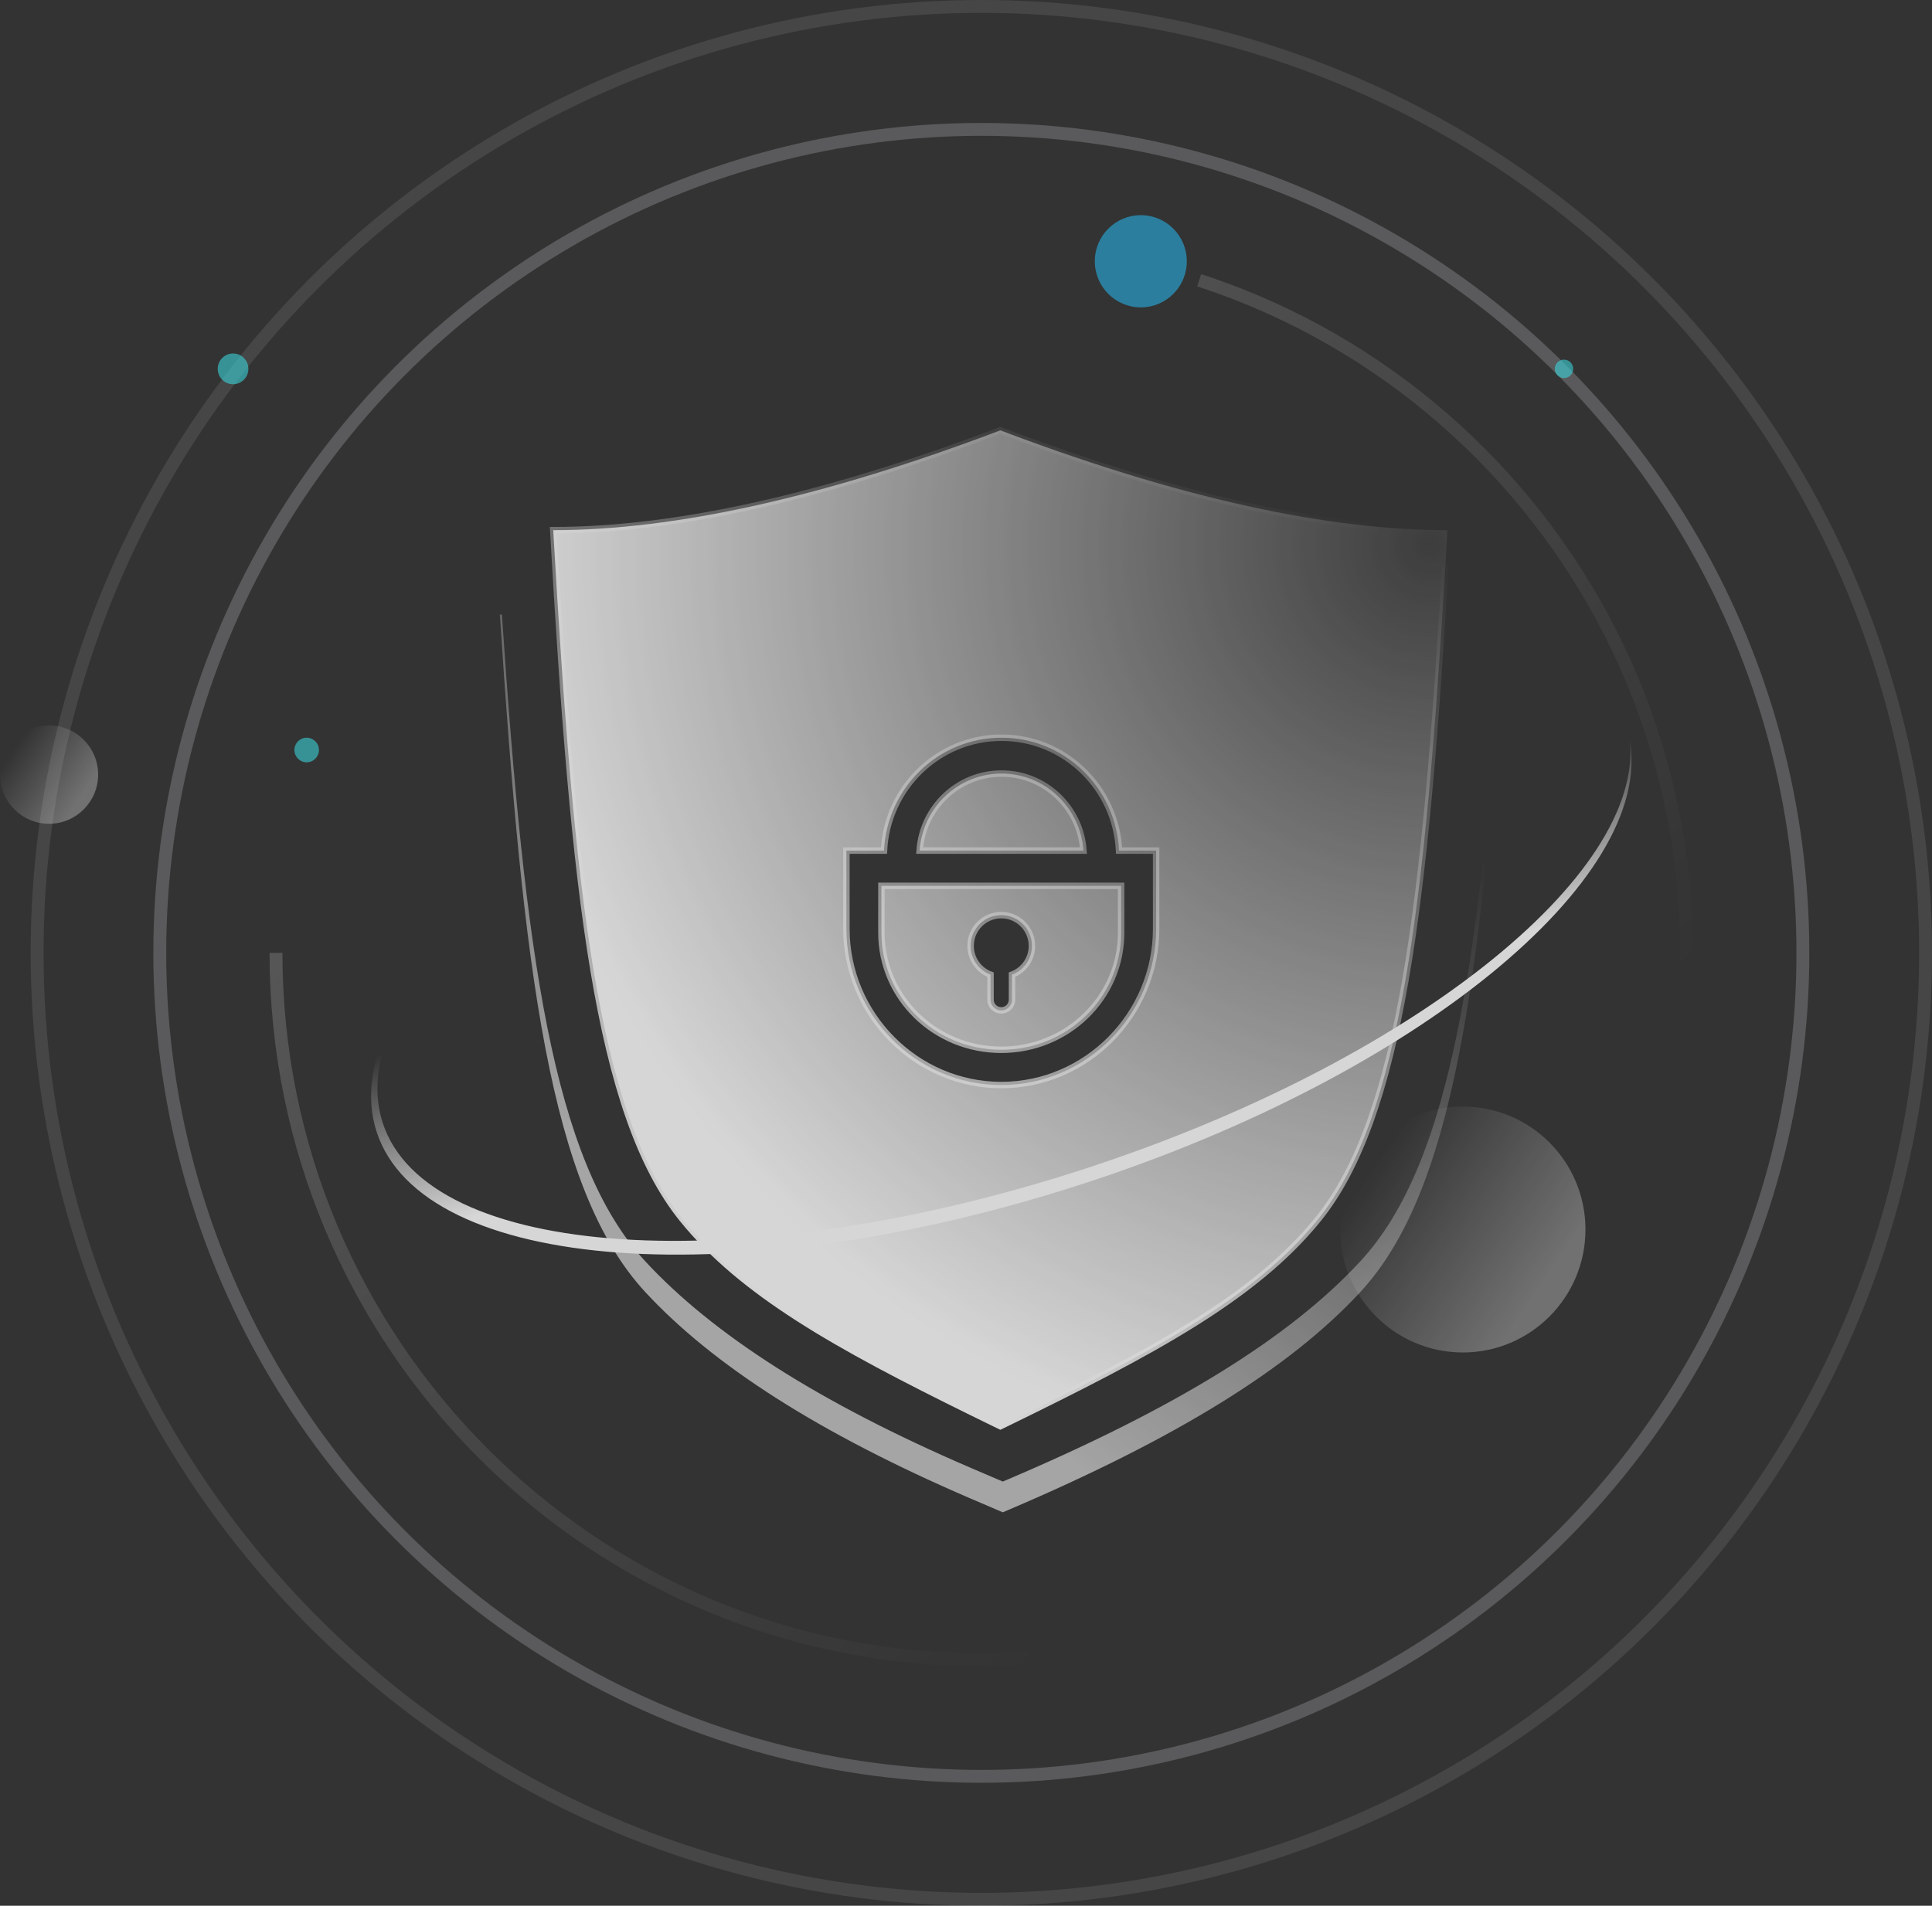 <?xml version="1.0" encoding="UTF-8"?>
<svg width="300px" height="296px" viewBox="0 0 300 296" version="1.1" xmlns="http://www.w3.org/2000/svg" xmlns:xlink="http://www.w3.org/1999/xlink">
    <rect x="0" y="0" width="300" height="296" fill="#333333" stroke="none"/>
    <title>编组 21</title>
    <defs>
        <linearGradient x1="77.887%" y1="79.055%" x2="8.641%" y2="31.789%" id="linearGradient-1">
            <stop stop-color="#FFFFFF" offset="0.707%"></stop>
            <stop stop-color="#FFFFFF" stop-opacity="0" offset="100%"></stop>
        </linearGradient>
        <linearGradient x1="77.887%" y1="79.055%" x2="8.641%" y2="31.789%" id="linearGradient-2">
            <stop stop-color="#FFFFFF" offset="0.707%"></stop>
            <stop stop-color="#FFFFFF" stop-opacity="0" offset="100%"></stop>
        </linearGradient>
        <linearGradient x1="22.978%" y1="90.284%" x2="81.507%" y2="28.167%" id="linearGradient-3">
            <stop stop-color="#FFFFFF" offset="0%"></stop>
            <stop stop-color="#FFFFFF" stop-opacity="0" offset="100%"></stop>
            <stop stop-color="#FFFFFF" stop-opacity="0" offset="100%"></stop>
        </linearGradient>
        <linearGradient x1="96.591%" y1="26.762%" x2="50%" y2="89.849%" id="linearGradient-4">
            <stop stop-color="#FFFFFF" stop-opacity="0" offset="0%"></stop>
            <stop stop-color="#FFFFFF" stop-opacity="0.7" offset="100%"></stop>
        </linearGradient>
        <radialGradient cx="98.263%" cy="11.48%" fx="98.263%" fy="11.48%" r="104.463%" gradientTransform="translate(0.983,0.115),scale(1,0.898),rotate(118.537),translate(-0.983,-0.115)" id="radialGradient-5">
            <stop stop-color="#FFFFFF" stop-opacity="0.062" offset="0%"></stop>
            <stop stop-color="#FFFFFF" offset="100%"></stop>
        </radialGradient>
        <linearGradient x1="90.292%" y1="8.577%" x2="50%" y2="100%" id="linearGradient-6">
            <stop stop-color="#FFFFFF" stop-opacity="0" offset="0%"></stop>
            <stop stop-color="#FFFFFF" offset="100%"></stop>
        </linearGradient>
        <linearGradient x1="50%" y1="38.065%" x2="62.017%" y2="60.055%" id="linearGradient-7">
            <stop stop-color="#FFFFFF" stop-opacity="0" offset="0%"></stop>
            <stop stop-color="#FFFFFF" offset="100%"></stop>
        </linearGradient>
    </defs>
    <g id="首页" stroke="none" stroke-width="1" fill="none" fill-rule="evenodd">
        <g id="5" transform="translate(-75, -403)">
            <g id="编组-21" transform="translate(75, 403)">
                <g id="编组-3">
                    <ellipse id="椭圆形" stroke="#F5F8FF" stroke-width="2" opacity="0.2" cx="152.381" cy="148" rx="127.571" ry="127.903"></ellipse>
                    <path d="M7.619,127.948 C11.827,127.948 15.238,124.528 15.238,120.31 C15.238,116.091 11.827,112.671 7.619,112.671 C3.411,112.671 0,116.091 0,120.31 C0,124.528 3.411,127.948 7.619,127.948 Z" id="椭圆形" fill="url(#linearGradient-1)" opacity="0.3"></path>
                    <ellipse id="椭圆形" stroke="#F5F8FF" stroke-width="2" opacity="0.1" cx="152.381" cy="148" rx="146.619" ry="147"></ellipse>
                    <path d="M227.143,210.065 C237.663,210.065 246.19,201.515 246.19,190.968 C246.19,180.421 237.663,171.871 227.143,171.871 C216.623,171.871 208.095,180.421 208.095,190.968 C208.095,201.515 216.623,210.065 227.143,210.065 Z" id="椭圆形" fill="url(#linearGradient-2)" opacity="0.3"></path>
                    <path d="M152.381,257.524 C213.025,257.524 262.187,208.488 262.187,148 C262.187,87.512 213.025,38.476 152.381,38.476 C91.737,38.476 42.575,87.512 42.575,148 C42.575,208.488 91.737,257.524 152.381,257.524 Z" id="椭圆形" stroke="url(#linearGradient-3)" stroke-width="2" opacity="0.2" stroke-dasharray="482.456" transform="translate(152.381, 148) rotate(-270) translate(-152.381, -148) "></path>
                    <ellipse id="椭圆形备份-13" fill="#3BD2D8" opacity="0.6" cx="242.857" cy="57.29" rx="1.429" ry="1.432"></ellipse>
                    <ellipse id="椭圆形备份-13" fill="#3BD2D8" opacity="0.6" cx="47.619" cy="116.49" rx="1.905" ry="1.91"></ellipse>
                    <ellipse id="椭圆形备份-13" fill="#3BD2D8" opacity="0.6" cx="36.19" cy="57.29" rx="2.381" ry="2.387"></ellipse>
                    <path d="M177.143,47.742 C181.088,47.742 184.286,44.536 184.286,40.581 C184.286,36.626 181.088,33.419 177.143,33.419 C173.198,33.419 170,36.626 170,40.581 C170,44.536 173.198,47.742 177.143,47.742 Z" id="椭圆形" fill="#27B1E6" opacity="0.6"></path>
                </g>
                <g id="编组-6" opacity="0.8" transform="translate(57.619, 66.839)">
                    <path d="M176.19,28.615 L175.863,33.532 C172.316,85.904 168.058,118.22 153.63,133.823 C142.594,145.757 124.913,156.62 98.963,167.682 L98.095,168.052 L97.227,167.682 L93.156,165.939 C69.415,155.728 53.01,145.122 42.561,133.823 C27.686,117.738 23.621,83.89 20,28.615 L20.318,28.614 C23.867,81.071 28.119,113.432 42.561,129.049 C53.01,140.348 69.415,150.954 93.156,161.165 L93.156,161.165 L97.227,162.908 L98.095,163.277 L98.963,162.908 C124.913,151.846 142.594,140.982 153.63,129.049 C168.058,113.446 172.316,81.13 175.863,28.758 L175.863,28.758 L175.874,28.615 C175.98,28.615 176.085,28.615 176.19,28.615 Z" id="形状结合" fill="url(#linearGradient-4)"></path>
                    <path d="M97.714,0 L99.525,0.681 C125.998,10.564 148.537,15.506 167.143,15.506 L166.852,20.506 C163.698,73.766 159.913,106.63 147.086,122.497 C137.274,134.633 121.556,143.058 98.486,154.308 L97.714,154.684 L96.943,154.308 L93.324,152.536 C72.217,142.152 57.632,133.987 48.343,122.497 C35.119,106.139 31.505,71.717 28.286,15.506 C47.314,15.506 70.457,10.337 97.714,0 Z M97.898,47.742 C88.111,47.742 80.121,55.511 79.648,65.273 L79.648,65.273 L73.81,65.274 L73.81,77.412 C73.81,90.765 84.631,101.69 97.857,101.69 C111.083,101.69 121.905,90.765 121.905,77.412 L121.905,77.412 L121.905,65.274 L116.148,65.273 C115.676,55.511 107.686,47.742 97.898,47.742 Z M116.468,70.752 L116.468,78.026 C116.468,88.089 108.155,96.212 97.857,96.212 C87.559,96.212 79.246,88.089 79.246,78.026 L79.246,78.026 L79.246,70.752 L116.468,70.752 Z M97.857,75.299 C95.227,75.299 93.095,77.437 93.095,80.074 C93.095,82.122 94.382,83.87 96.19,84.547 L96.19,84.547 L96.19,88.433 C96.19,89.353 96.937,90.099 97.857,90.099 C98.778,90.099 99.524,89.353 99.524,88.433 L99.524,88.433 L99.524,84.547 C101.332,83.87 102.619,82.122 102.619,80.074 C102.619,77.437 100.487,75.299 97.857,75.299 Z M97.898,53.309 C104.638,53.309 110.157,58.587 110.619,65.273 L110.619,65.273 L85.178,65.273 C85.64,58.587 91.158,53.309 97.898,53.309 Z" id="形状结合" stroke="url(#linearGradient-6)" fill="url(#radialGradient-5)"></path>
                    <path d="M85.761,37.527 C32.485,54.882 -5.103,86.231 1.805,107.546 C8.713,128.861 57.501,132.071 110.777,114.716 C161.336,98.246 197.766,69.174 195.447,48.034 C199.351,69.809 162.441,100.123 110.712,116.975 C57.136,134.427 7.953,130.829 0.858,108.937 C-6.237,87.045 31.444,55.15 85.02,37.697 C91.24,35.671 97.401,33.928 103.444,32.465 C97.64,33.897 91.729,35.583 85.761,37.527 Z" id="形状结合" fill="url(#linearGradient-7)"></path>
                </g>
            </g>
        </g>
    </g>
</svg>